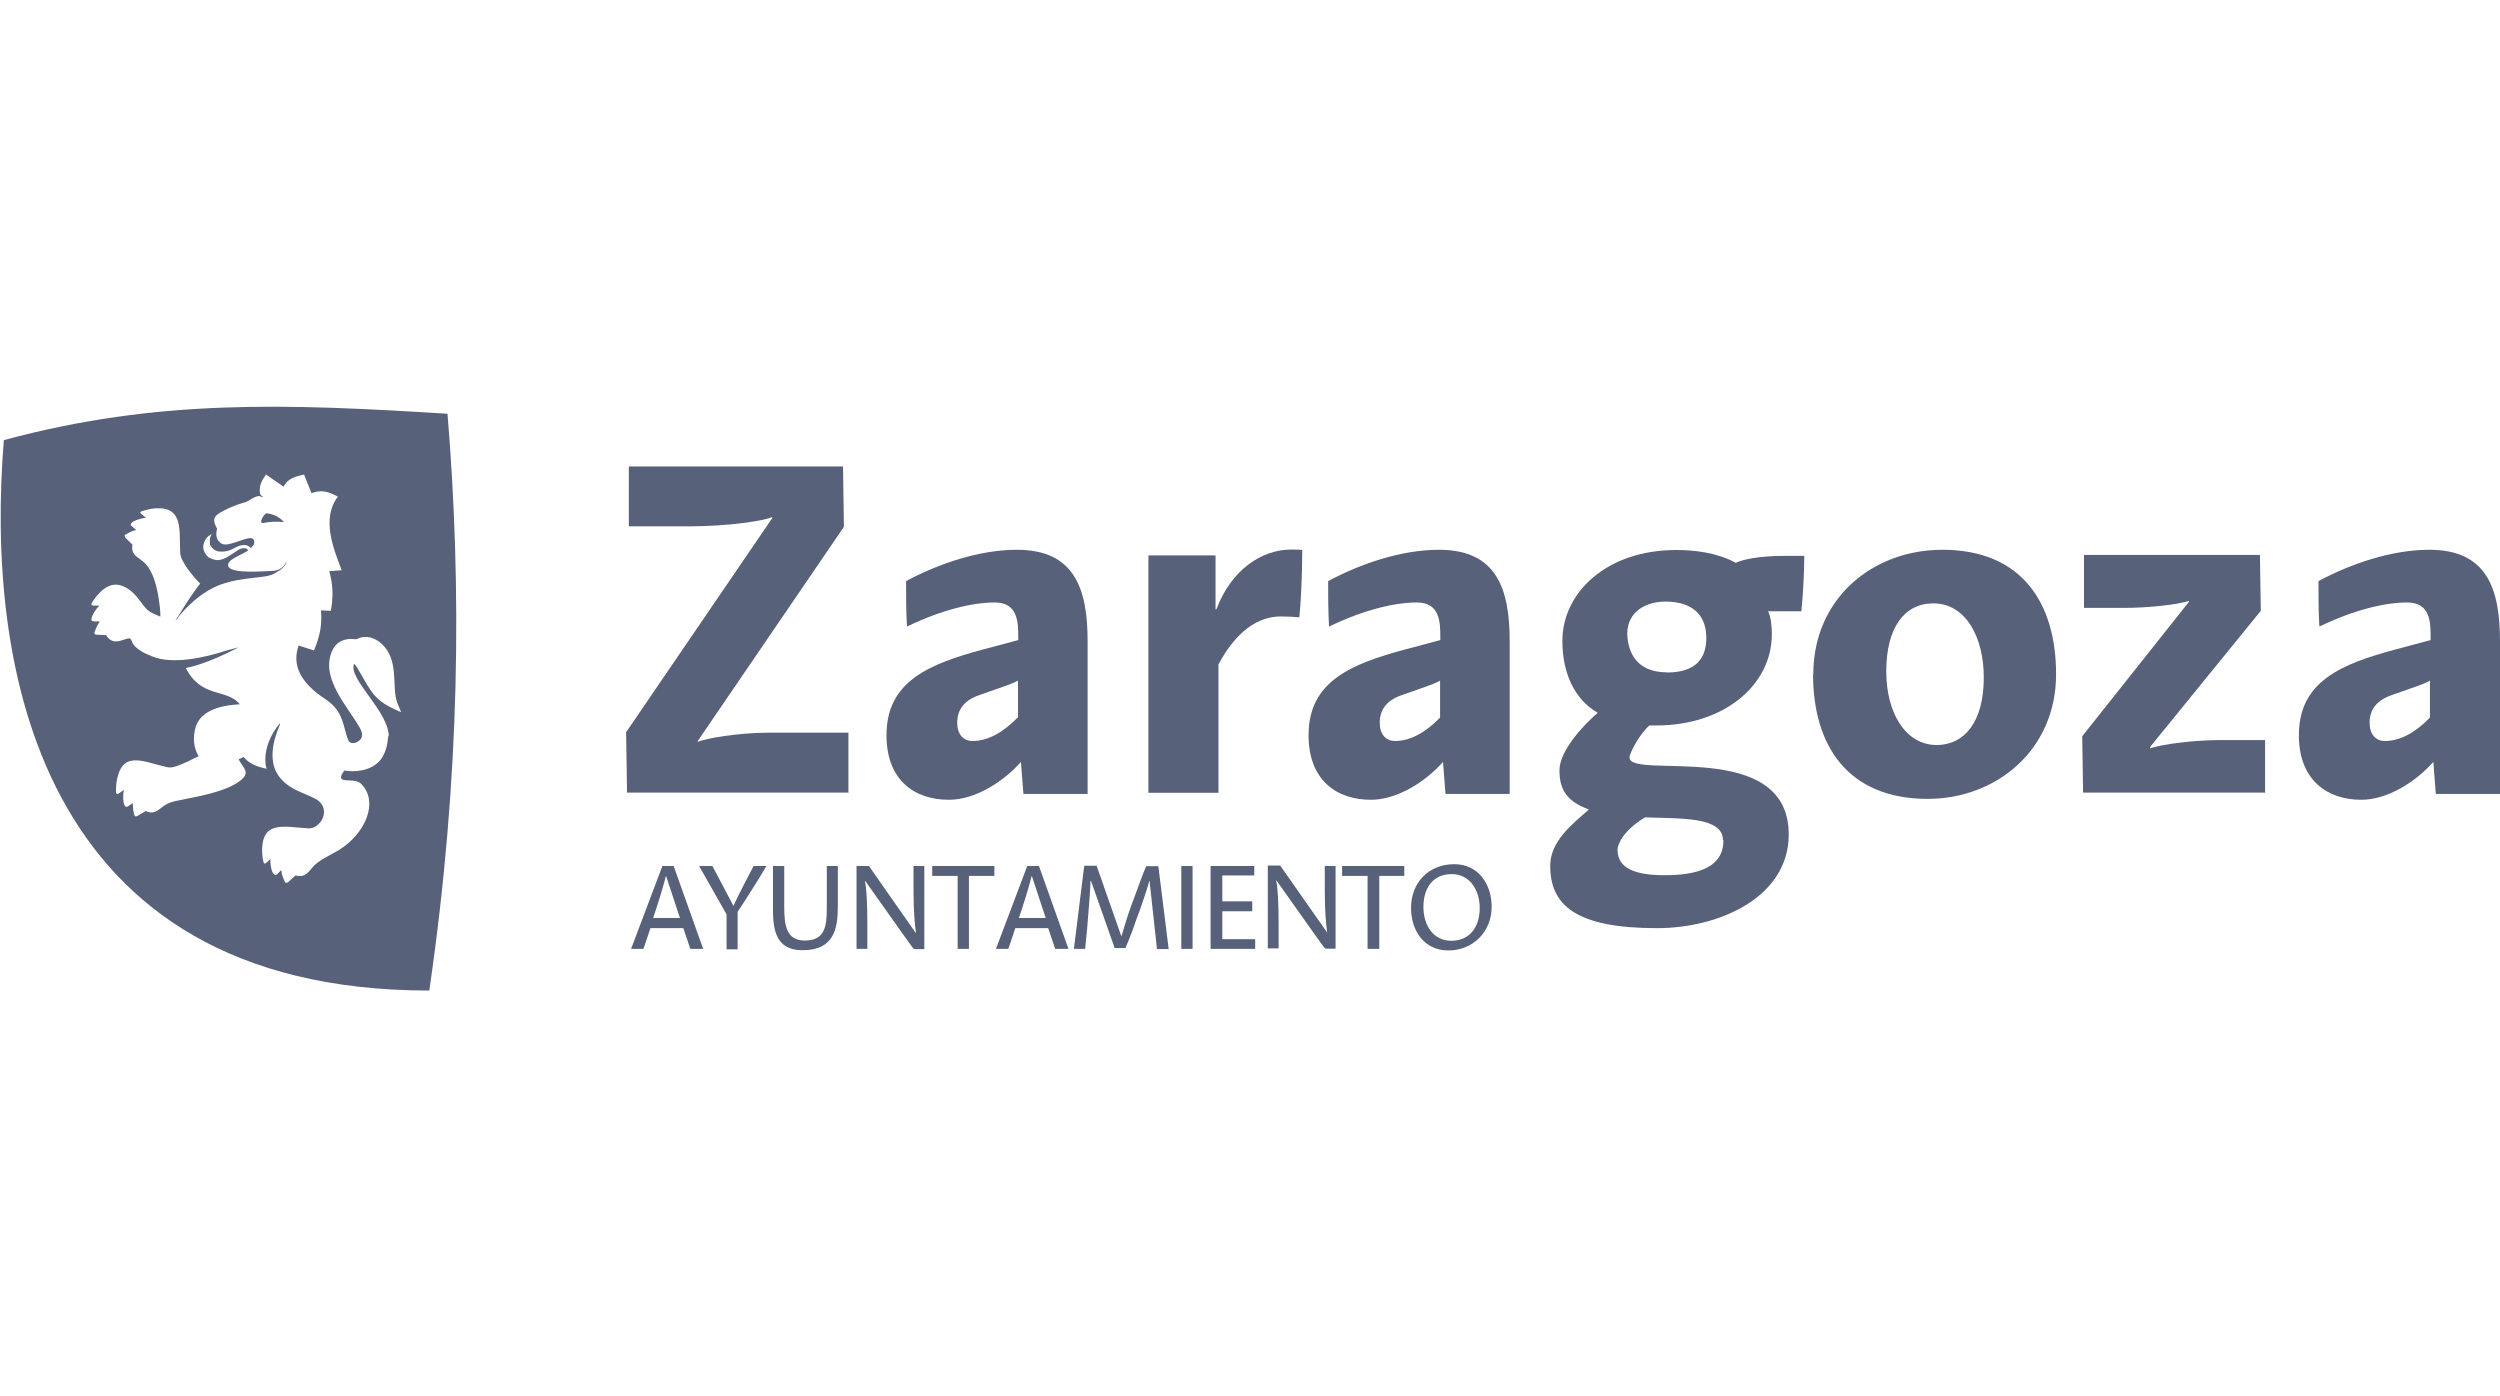 <?xml version="1.0" encoding="UTF-8"?><svg id="a" xmlns="http://www.w3.org/2000/svg" viewBox="0 0 111 62"><path d="m31.22,42.13l-1.31-3.68h-.5l-1.39,3.68h.55l.31-.92h1.46l.31.92h.55Zm-1.04-1.37h-1.18l.15-.46c.15-.44.37-1.2.41-1.39h.02l.61,1.85Z" style="fill:#58617a;"/><path d="m32.75,42.13v-1.65c.22-.31.55-.85.87-1.35l.41-.68h-.57l-.35.67c-.22.43-.52,1.02-.54,1.11l-.94-1.78h-.59l1.22,2.15v1.55h.5v-.02Z" style="fill:#58617a;"/><path d="m36.71,38.45v1.85c0,.85-.09,1.46-.98,1.46-.83,0-.91-.7-.91-1.52v-1.79h-.5v1.85c0,.87.06,1.89,1.31,1.89,1.42,0,1.57-.98,1.57-1.96v-1.78h-.5Z" style="fill:#58617a;"/><path d="m41.04,42.13v-3.68h-.48v1.11c0,.91.06,1.52.11,1.85h-.02l-2.07-2.96h-.55v3.68h.48v-1.07c0-1.02-.04-1.66-.11-1.94h.02l1.68,2.37c.17.22.44.65.5.65h.44Z" style="fill:#58617a;"/><polygon points="44.15 38.89 44.15 38.45 41.39 38.45 41.39 38.89 42.52 38.89 42.52 42.13 43.02 42.13 43.02 38.89 44.15 38.89" style="fill:#58617a;"/><path d="m47.44,42.13l-1.31-3.68h-.52l-1.39,3.68h.55l.31-.92h1.46l.31.92h.57Zm-1.02-1.37h-1.18l.15-.46c.15-.44.37-1.2.41-1.39h.02l.61,1.85Z" style="fill:#58617a;"/><path d="m47.68,42.13h.5l.09-.91c.07-.8.15-1.89.15-2.11h.02l1.05,2.98h.48c.17-.39.33-.81.46-1.2l.18-.48c.18-.52.41-1.2.41-1.29h.02l.33,3.02h.52l-.46-3.68h-.54c-.17.39-.31.8-.48,1.26l-.18.48c-.22.61-.39,1.22-.43,1.35h-.02l-1.09-3.11h-.55l-.46,3.7Z" style="fill:#58617a;"/><rect x="52.45" y="38.45" width=".5" height="3.68" style="fill:#58617a;"/><polygon points="55.73 42.13 55.73 41.7 54.27 41.7 54.27 40.46 55.6 40.46 55.6 40.02 54.27 40.02 54.27 38.87 55.69 38.87 55.69 38.45 53.75 38.45 53.75 42.13 55.73 42.13" style="fill:#58617a;"/><path d="m59.3,42.13v-3.68h-.48v1.11c0,.91.06,1.52.11,1.85h0l-2.09-2.98h-.55v3.68h.48v-1.07c0-1.02-.04-1.66-.11-1.94h.02l1.68,2.37c.17.22.44.65.5.65h.44v.02Z" style="fill:#58617a;"/><polygon points="62.35 38.89 62.35 38.45 59.59 38.45 59.59 38.89 60.72 38.89 60.72 42.13 61.24 42.13 61.24 38.89 62.35 38.89" style="fill:#58617a;"/><path d="m62.65,40.31c0,1,.57,1.89,1.66,1.89s1.92-.83,1.92-1.94c0-1-.59-1.89-1.66-1.89-1.15,0-1.92.83-1.92,1.94m.55-.04c0-.83.41-1.46,1.26-1.46.8,0,1.24.72,1.24,1.5,0,.83-.43,1.46-1.26,1.46s-1.24-.72-1.24-1.5" style="fill:#58617a;"/><path d="m37.67,35.21v-2.68h-3.51c-1.42,0-2.85.26-3.18.41v-.04l6.49-9.51-.04-2.68h-9.51v2.66h2.63c1.87,0,3.4-.26,3.74-.41v.04l-6.49,9.51.04,2.68h9.84v.02Z" style="fill:#58617a;"/><path d="m48.29,35.21v-6.73c0-2.33-.57-4.07-3.14-4.07-1.66,0-3.46.61-4.92,1.39,0,.67,0,1.35.04,2.02,1.57-.76,2.94-1.07,3.9-1.07,1.04,0,1.04.91,1.04,1.54v.13l-1.54.41c-2.42.65-4.31,1.42-4.31,3.81,0,2,1.24,2.87,2.77,2.87,1.17,0,2.42-.8,3.2-1.68l.11,1.42h2.85v-.02Zm-3.11-3.35c-.63.65-1.31,1.04-2,1.04-.41,0-.68-.3-.68-.81,0-.55.28-.98.96-1.22l.74-.26c.37-.13.76-.26,1-.39v1.65h-.02Z" style="fill:#58617a;"/><path d="m57.82,24.42c-.11-.02-.35-.02-.48-.02-1.35,0-2.68.92-3.33,2.65h-.04v-2.39h-2.98v10.54h3.11v-5.7c.8-1.5,1.78-2.13,2.76-2.13.3,0,.65.02.83.04.06-.5.13-1.83.13-3" style="fill:#58617a;"/><path d="m67.03,35.21v-6.73c0-2.33-.57-4.07-3.14-4.07-1.66,0-3.46.61-4.92,1.39,0,.67,0,1.35.04,2.02,1.57-.76,2.94-1.07,3.9-1.07,1.04,0,1.04.91,1.04,1.54v.13l-1.54.41c-2.42.65-4.31,1.42-4.31,3.81,0,2,1.24,2.87,2.77,2.87,1.17,0,2.42-.8,3.2-1.68l.11,1.42h2.85v-.02Zm-3.09-3.35c-.63.65-1.31,1.04-2,1.04-.41,0-.68-.3-.68-.81,0-.55.28-.98.96-1.22l.74-.26c.37-.13.76-.26.98-.39v1.65Z" style="fill:#58617a;"/><path d="m80.11,24.66c0,.74-.06,1.85-.13,2.48h-1.48c.13.24.17.68.17,1.02,0,2.26-2.13,4.05-5.12,4.05h-.31c-.39.3-.89,1.22-.89,1.42,0,1.02,7.07-.91,7.07,3.42,0,2.77-3.05,4.16-5.85,4.16-3.61,0-4.74-1.02-4.74-2.77,0-1.09.98-1.85,1.72-2.5-1.05-.37-1.31-.96-1.31-1.74,0-.89,1.13-2.07,1.7-2.55-1.05-.61-1.57-1.78-1.57-3.2,0-2.15,1.98-4.03,5.05-4.03.8,0,1.81.11,2.65.57.31-.15,1.02-.31,2.18-.31h.87v-.02Zm-3.61,12.65c0-1.05-1.83-.96-3.46-1.02-.91.55-1.22,1.15-1.22,1.44,0,.83.78,1.13,2.11,1.13,2,0,2.59-.68,2.59-1.54v-.02h-.02Zm-2.5-7.45c1.41,0,1.76-.74,1.76-1.54,0-1.15-.78-1.61-1.81-1.61-.83,0-1.7.41-1.7,1.44.02.55.22,1.7,1.76,1.7" style="fill:#58617a;"/><path d="m80.5,29.94c0,3.16,1.54,5.53,5.09,5.53,3.03,0,5.7-2.16,5.7-5.53,0-3.14-1.5-5.53-5.05-5.53-3.09,0-5.73,2.16-5.73,5.53m3.24-.13c0-1.94.8-3.02,2.09-3.02,1.44,0,2.24,1.5,2.24,3.29,0,1.94-.83,3-2.11,3-1.39-.02-2.22-1.46-2.22-3.27" style="fill:#58617a;"/><path d="m100.57,35.21v-2.35h-2.02c-1.07,0-2.53.17-3.09.37v-.06l4.92-6.05-.04-2.48h-7.81v2.35h1.81c.98,0,2.28-.13,2.85-.31v.04l-4.74,5.97.04,2.5h8.07v.02Z" style="fill:#58617a;"/><path d="m111,35.21v-6.73c0-2.33-.57-4.07-3.14-4.07-1.66,0-3.46.61-4.92,1.39,0,.67,0,1.35.04,2.02,1.57-.76,2.94-1.07,3.9-1.07,1.04,0,1.04.91,1.04,1.54v.13l-1.54.41c-2.42.65-4.31,1.42-4.31,3.81,0,2,1.26,2.87,2.77,2.87,1.17,0,2.42-.8,3.2-1.68l.11,1.42h2.85v-.02Zm-3.11-3.35c-.63.65-1.31,1.04-2,1.04-.41,0-.68-.3-.68-.81,0-.55.28-.98.96-1.22l.74-.26c.37-.13.76-.26.98-.39v1.65Z" style="fill:#58617a;"/><path d="m11.7,23.22c.3-.06.54-.07.91-.04-.28-.31-.61-.37-.76-.39-.11-.02-.41.48-.15.43" style="fill:#58617a;"/><path d="m7.87,27.51l-.02.02.02-.02Z" style="fill:#58617a;"/><path d="m17.23,32.69c-.02.46-.15.8-.33,1.04h0c-.44.55-1.24.55-1.61.48-.5.68.39.28.72.57.83.78.24,2.22-.96,2.96-.41.24-.89.46-1.13.72-.24.26-.35.52-.8.41l-.33.3s-.09.06-.13,0c-.09-.18-.15-.31-.17-.54l-.17.17c-.11.11-.15.02-.22-.07-.06-.13-.11-.39-.09-.59l-.2.18c-.07.06-.11-.02-.11-.04-.04-.17-.07-.37-.06-.63.06-1.24,1.05-.92,2.07-.87.18,0,.3-.07.39-.15.37-.31.43-.89-.11-1.17-.5-.26-1.02-.37-1.44-.8-.24-.24-.41-.55-.44-.94-.04-.41.04-.89.3-1.5.02-.04.02-.07.02-.11-.44.52-.65,1.11-.65,1.61,0,.15.02.3.06.41-.04,0-.07-.02-.11-.02-.3-.07-.59-.18-.81-.39h0s-.06-.06-.07-.07l-.04-.04-.04.02c-.06.04-.11.06-.15.07h0l-.02.02h0c.18.37.55.57.07.94-.7.54-2.02.72-2.89.91-.17.04-.31.09-.46.18-.3.2-.44.44-.85.26l-.37.22c-.06.02-.09.04-.13-.02-.06-.2-.07-.33-.07-.55l-.2.13c-.13.09-.15,0-.2-.11-.04-.13-.04-.41,0-.61l-.24.17c-.09.04-.11-.04-.11-.07,0-.18,0-.37.06-.63.28-1.22,1.2-.7,2.2-.48.24.06.5-.06.91-.24l.3-.15c.07-.04.15-.07.2-.09-.24-.39-.26-.87-.13-1.31.26-.8,1.26-.96,1.96-1-.59-.72-1.7-.24-2.4-1.61.11-.02.92-.17,2.35-.92l-.57.15c-.89.3-2.37.63-3.26.26-.33-.13-.65-.28-.85-.54-.06-.07-.07-.22-.15-.26-.11-.04-.37.13-.63.13-.15,0-.3-.07-.43-.28l-.43-.02c-.06,0-.09-.04-.09-.09.07-.2.13-.33.24-.5h-.24c-.17,0-.13-.09-.11-.2.04-.13.18-.35.33-.5h-.28c-.09-.02-.07-.07-.06-.11.09-.15.2-.31.39-.5.44-.41.8-.37,1.11-.2.15.07.31.2.48.39.17.2.33.46.52.63.11.09.31.18.55.28,0-.11,0-.24-.02-.41-.06-.44-.17-1.55-.74-2.03-.28-.24-.55-.3-.48-.76l-.31-.3s-.06-.09-.02-.13c.18-.11.3-.17.5-.22l-.18-.15c-.13-.09-.04-.15.04-.22.11-.07.37-.15.57-.17l-.22-.18c-.07-.07,0-.11.04-.11.17-.06.37-.11.61-.13,1.24-.07,1.04.96,1.09,1.98.02.39.57,1.04.89,1.37,0-.02-.33.37-1.04,1.54l-.07.06s.06-.02.07-.02h0s.02-.02.02-.02l.07-.11c.26-.33.96-1.09,1.87-1.42,1.05-.37,1.98-.24,2.4-.5.04-.02.07-.04.09-.06.18-.09.33-.22.41-.39v-.06c-.09.22-.3.41-.65.41-.24,0-1.78.15-1.92-.2-.11-.28.48-.46.87-.7v-.02c-.04-.06-.07-.09-.18-.09s-.17.04-.24.07c-.07.04-.26.18-.43.28-.17.11-.35.18-.5.18s-.3-.07-.41-.13c-.04-.04-.31-.28-.2-.61.09-.33.35-.41.35-.41l-.06.11c-.04.11-.02.3-.02.33.02.09.17.31.43.33.33.02.5-.07.7-.18.22-.11.31-.11.43-.11.09,0,.18.06.26.13.13-.11.18-.22.13-.35-.11-.31-1.05.33-1.41.17-.26-.13-.3-.43-.22-.67-.15-.28-.18-.44-.04-.59.15-.15.74-.44,1.22-.57.28-.07.35-.24.68-.3.02,0,.17.07.18.07,0-.02-.13-.13-.13-.15-.07-.35.06-.59.26-.87l.78.54c.18-.37.54-.46.91-.54l.33.83c.44-.18.78-.06,1.17.15-.74.98-.2,2.29.17,3.27l-.55.04c.17.63.18,1.11.07,1.76l-.44-.02c.06.67-.06,1.17-.31,1.78l-.68-.22c-.3.83.04,1.63,1.17,2.37.74.5.76.96.98,1.7.06.18.11.28.31.26.09-.02.57-.15.24-.7-.55-.96-1.81-2.26-1.17-3.48.2-.37.59-.48.98-.43h.06l.04-.02c.37-.17.76-.06,1.07.22.81.74.43,1.92.7,2.63l.17.41c-1.2-.5-1.28-.83-1.89-1.87-.07-.13-.13-.2-.18-.26l-.02-.02c-.28.68,1.55,2.11,1.54,3.24m2.61-14.34c-7.12-.44-12.82-.68-19.7,1.17-.8,9.8,1.35,24.44,18.89,24.44,1.39-9.53,1.44-17.92.81-25.6" style="fill:#58617a;"/></svg>